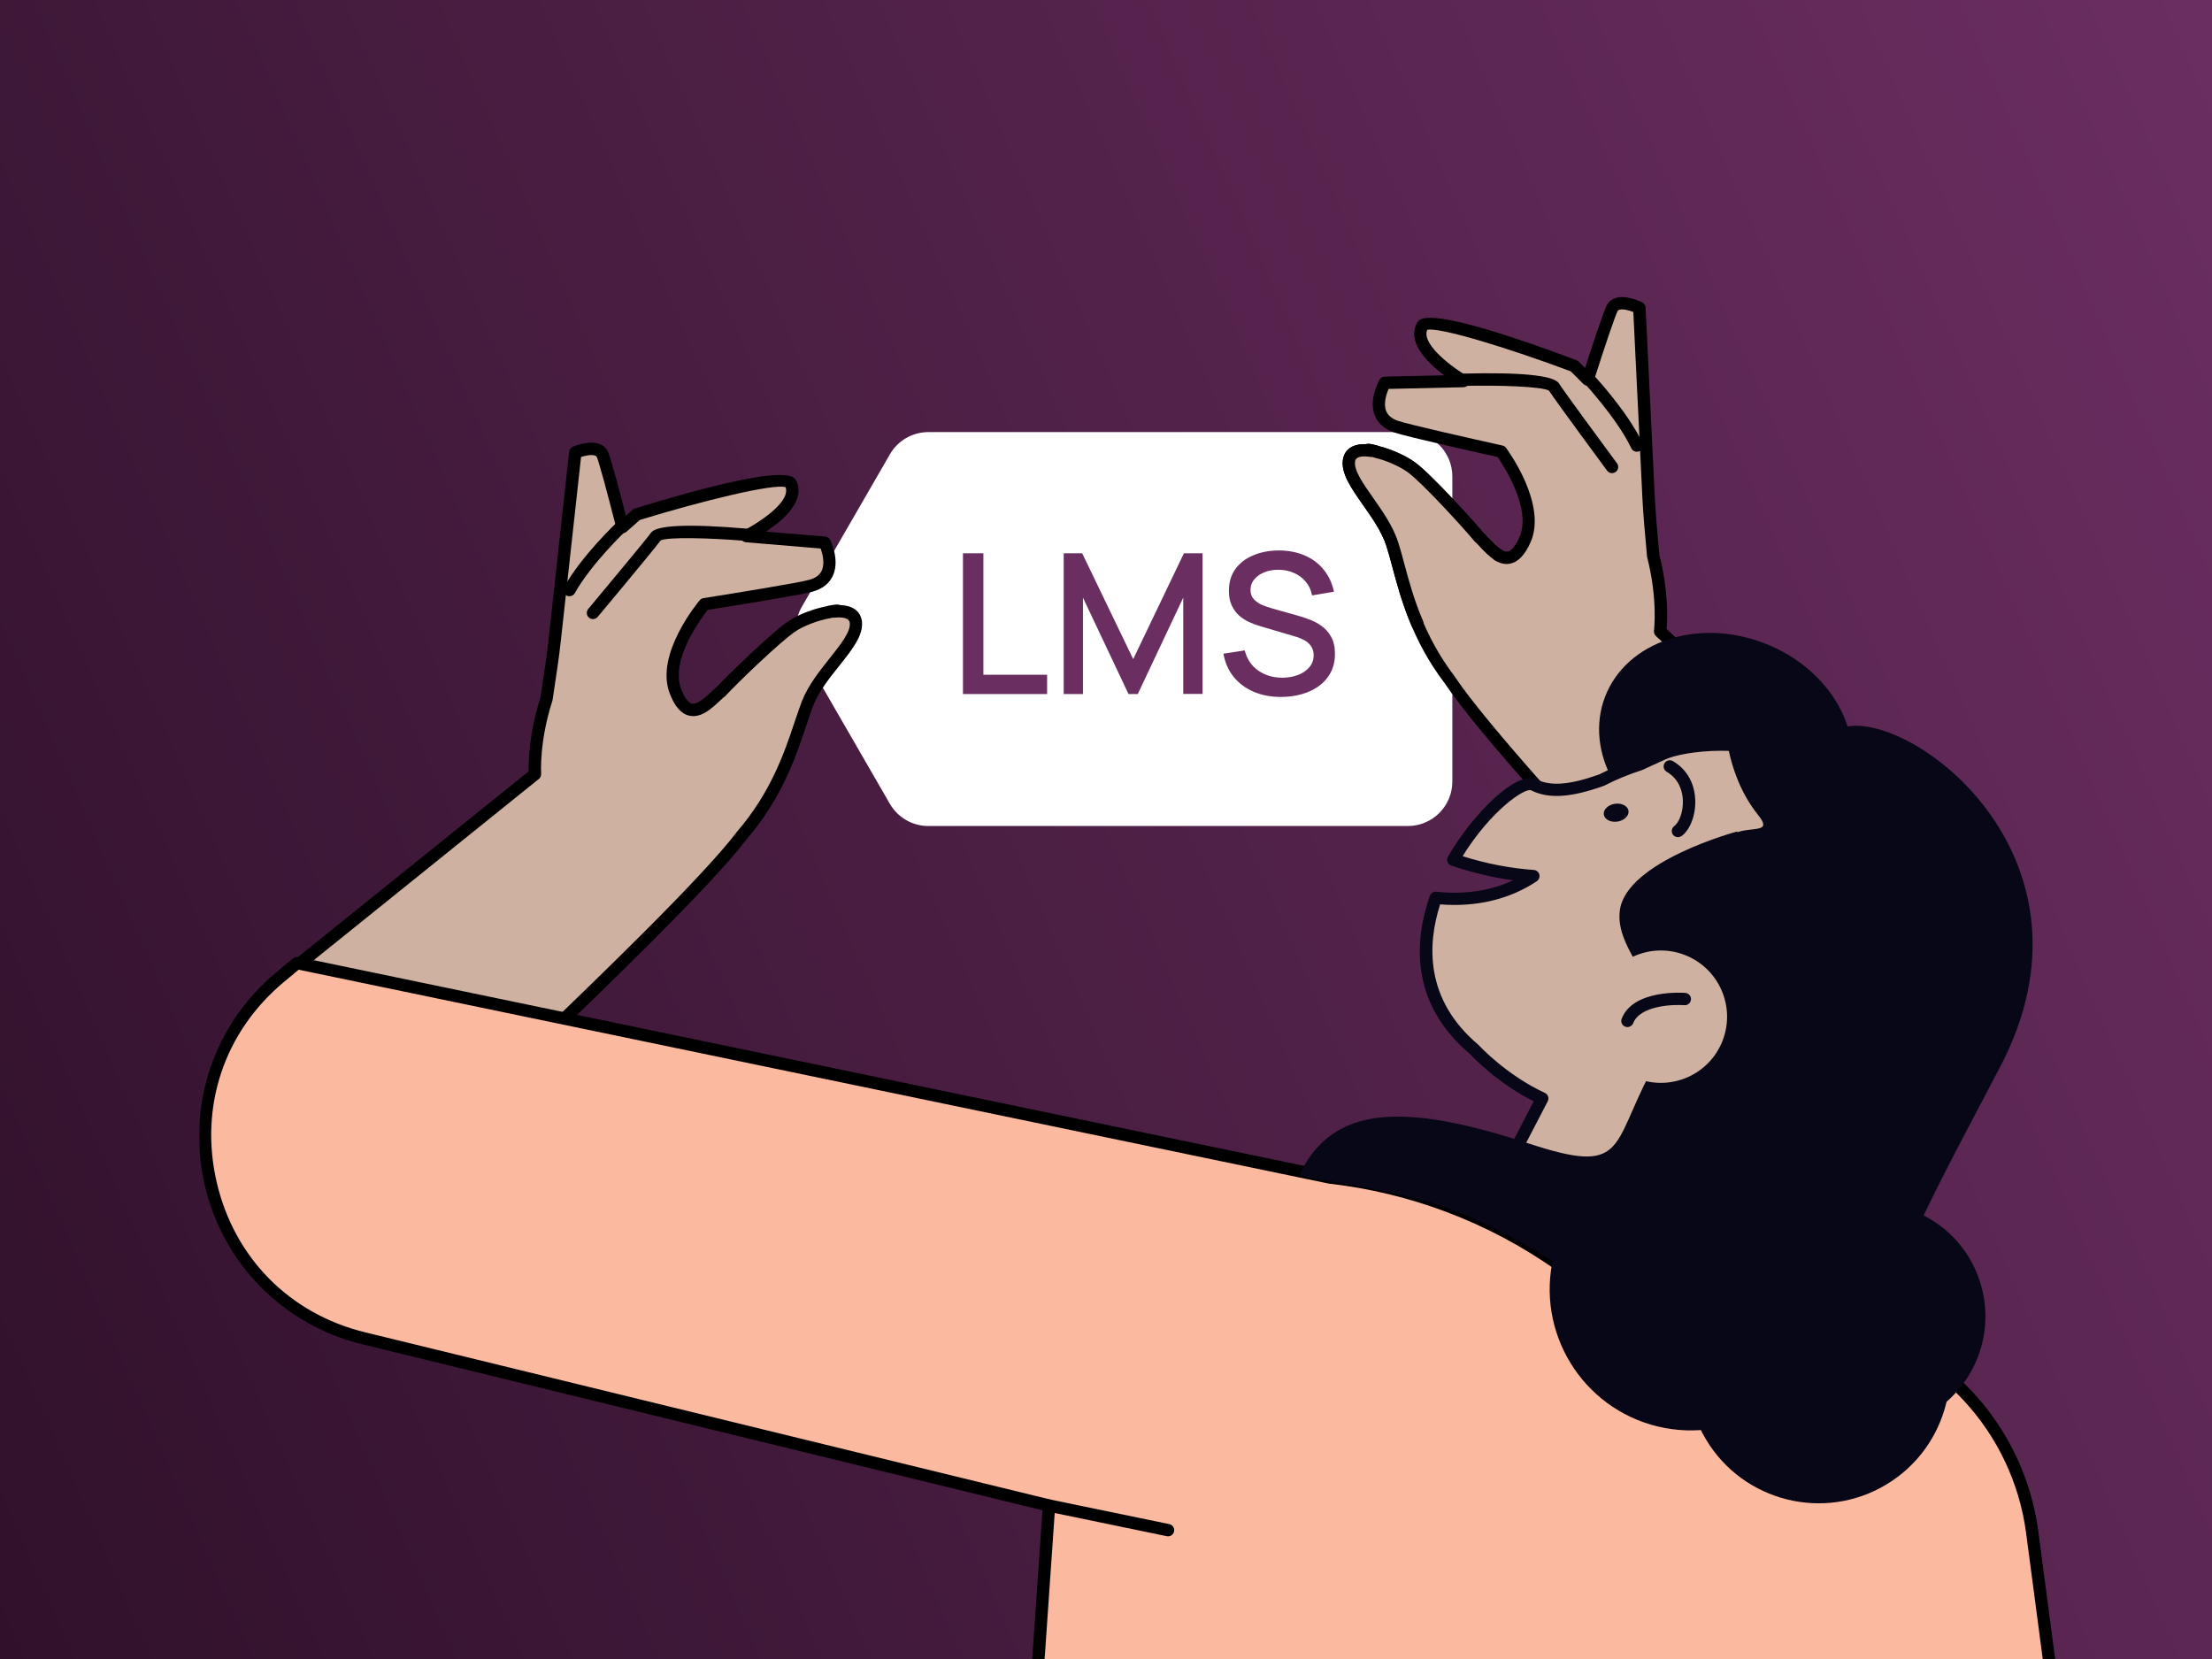 <svg width="800" height="600" viewBox="0 0 800 600" fill="none" xmlns="http://www.w3.org/2000/svg">
<rect x="0" y="0" width="800" height="600" fill="#808080" stroke="none"/>
<g clip-path="url(#clip0_832_348)">
<rect width="800" height="600" fill="url(#paint0_linear_832_348)"/>
<mask id="mask0_832_348" style="mask-type:luminance" maskUnits="userSpaceOnUse" x="72" y="85" width="678" height="527">
<path d="M749.659 85H72V611.284H749.659V85Z" fill="white"/>
</mask>
<g mask="url(#mask0_832_348)">
<path d="M509.194 156.27H335.774C330.017 156.27 324.707 159.327 321.851 164.303L289.987 219.461C287.109 224.437 287.109 230.573 289.987 235.549L321.828 290.708C324.707 295.684 330.017 298.741 335.752 298.741H509.172C518.052 298.741 525.26 291.534 525.26 282.653V227.516V172.358C525.282 163.455 518.075 156.27 509.194 156.27Z" fill="white"/>
<path d="M159.34 410.821C159.34 410.821 167.64 404.908 173.196 398.46C178.618 392.167 250.378 325.919 268.408 302.021C284.116 283.791 287.887 265.048 292.149 254.248C296.746 242.623 310.357 232.559 309.554 225.062C309.197 221.648 305.76 220.756 301.543 221.18C305.961 220.309 298.107 221.537 299.87 221.403C295.161 222.184 289.895 224.281 286.905 226.2C280.948 230.016 264.235 246.327 260.732 250.165C260.665 250.187 260.576 250.209 260.509 250.254C256.001 254.27 249.107 262.816 244.265 249.785C239.422 236.754 254.819 218.479 254.819 218.479C254.819 218.479 288.534 213.169 293.376 211.808C304.511 208.662 298.352 196.233 298.352 196.233L270.014 193.868C276.017 190.61 289.672 182.22 286.013 174.79C283.469 169.635 230.363 185.991 230.363 185.991C230.363 185.991 228.154 187.843 225.164 190.588C223.223 183.023 219.318 167.895 218.024 164.548C216.284 160.063 208.117 163.588 208.117 163.588L200.686 231.332C200.173 236.464 198.79 245.724 197.674 252.82C192.676 268.372 193.524 279.953 193.524 279.953L107.461 349.214L159.34 410.821Z" fill="#CEB1A0"/>
<path d="M159.339 413.054C158.692 413.054 158.067 412.786 157.621 412.25L105.698 350.687C105.319 350.219 105.118 349.639 105.185 349.036C105.252 348.434 105.542 347.898 106.01 347.519L191.203 278.972C191.114 275.581 191.292 265.361 195.442 252.352C196.513 245.435 197.897 236.22 198.41 231.154L205.84 163.389C205.93 162.585 206.443 161.894 207.179 161.581C207.782 161.313 213.226 159.082 216.997 160.644C218.447 161.247 219.496 162.34 220.054 163.79C221.192 166.713 224.204 178.093 226.369 186.505C227.908 185.144 228.868 184.319 228.868 184.319C229.091 184.118 229.359 183.984 229.649 183.895C284.584 167.003 287.128 172.158 287.954 173.854C291.323 180.681 284.227 187.487 277.043 192.262L298.463 194.047C299.244 194.114 299.936 194.583 300.271 195.275C300.405 195.565 303.774 202.46 301.275 208.082C300.003 210.961 297.526 212.947 293.911 213.973C289.382 215.267 261.334 219.73 255.956 220.578C253.413 223.813 242.434 238.63 246.295 249.028C247.477 252.218 248.883 254.16 250.222 254.472C252.23 254.94 255.242 252.084 257.451 250.009C257.987 249.518 258.478 249.027 258.969 248.603C259.058 248.537 259.17 248.447 259.303 248.358C263.141 244.275 279.475 228.276 285.656 224.304C289.047 222.14 294.425 220.109 298.932 219.262C299.713 218.994 300.739 218.86 301.944 218.681C302.77 218.57 303.372 218.637 303.819 218.837C310.356 219.038 311.539 222.966 311.74 224.795C312.275 229.816 308.192 234.925 303.484 240.861C299.869 245.39 296.143 250.076 294.179 255.052C293.331 257.216 292.461 259.827 291.546 262.572C287.865 273.595 282.822 288.679 270.058 303.472C257.251 320.453 217.198 358.921 193.278 381.904C183.817 390.986 176.364 398.148 174.847 399.911C169.179 406.516 160.946 412.406 160.589 412.652C160.254 412.92 159.786 413.054 159.339 413.054ZM110.607 349.572L159.696 407.788C162.352 405.757 167.662 401.495 171.522 397.01C173.174 395.091 179.957 388.576 190.243 378.691C214.074 355.797 253.97 317.485 266.644 300.683C278.917 286.425 283.804 271.832 287.374 261.166C288.311 258.354 289.203 255.722 290.096 253.423C292.305 247.845 296.411 242.668 300.048 238.094C303.975 233.14 307.701 228.477 307.344 225.286C307.121 223.278 304.198 223.144 301.766 223.389C301.543 223.412 301.32 223.412 301.119 223.367C301.007 223.389 300.918 223.412 300.829 223.412C300.65 223.501 300.449 223.568 300.248 223.59C295.697 224.349 290.698 226.424 288.11 228.075C282.465 231.69 266.087 247.622 262.36 251.683C262.182 251.861 261.981 252.018 261.758 252.151C261.378 252.509 260.977 252.888 260.553 253.267C257.451 256.19 253.569 259.827 249.24 258.823C246.272 258.131 243.952 255.431 242.144 250.589C236.901 236.51 252.409 217.856 253.078 217.075C253.435 216.673 253.904 216.383 254.439 216.316C266.064 214.486 289.003 210.76 292.729 209.689C295.027 209.042 296.5 207.926 297.236 206.297C298.352 203.798 297.526 200.362 296.79 198.376L269.791 196.123C268.809 196.033 268.006 195.319 267.782 194.36C267.582 193.4 268.028 192.419 268.898 191.95C277.444 187.309 285.789 180.793 284.116 176.197C279.787 174.813 253.792 181.173 231.412 188.045C230.698 188.67 228.89 190.232 226.614 192.284C226.034 192.82 225.231 192.999 224.472 192.776C223.713 192.552 223.133 191.95 222.955 191.191C219.362 177.111 216.796 167.718 215.904 165.419C215.77 165.107 215.614 164.928 215.279 164.794C214.119 164.304 211.887 164.705 210.147 165.263L202.85 231.601C202.337 236.777 200.909 246.194 199.838 253.2C199.816 253.312 199.794 253.423 199.749 253.535C194.952 268.44 195.71 279.709 195.71 279.82C195.755 280.557 195.465 281.271 194.885 281.717L110.607 349.572ZM262.003 251.906L261.981 251.928C261.981 251.928 261.981 251.906 262.003 251.906Z" fill="black"/>
<path d="M214.454 223.902C213.941 223.902 213.45 223.724 213.026 223.389C212.089 222.608 211.955 221.202 212.736 220.243C219.809 211.764 233.688 195.118 235.451 192.663C237.459 189.874 249.196 189.405 270.371 191.213C271.598 191.324 272.513 192.396 272.402 193.623C272.29 194.85 271.219 195.765 269.992 195.653C256.938 194.538 241.52 194.136 238.932 195.452C236.075 199.29 216.997 222.117 216.172 223.099C215.726 223.634 215.079 223.902 214.454 223.902Z" fill="black"/>
<path d="M205.946 215.647C205.567 215.647 205.21 215.558 204.853 215.357C203.782 214.754 203.403 213.393 204.005 212.322C210.431 200.853 223.15 188.871 223.708 188.357C224.6 187.509 226.028 187.576 226.854 188.469C227.702 189.362 227.657 190.79 226.742 191.615C226.609 191.727 213.979 203.642 207.888 214.509C207.486 215.245 206.727 215.647 205.946 215.647Z" fill="black"/>
<path d="M657.237 414.383C657.237 414.383 618.625 354.601 613.48 347.827C608.456 341.202 540.838 270.731 524.292 245.786C509.735 226.637 507.099 207.704 503.501 196.66C499.629 184.773 486.637 173.92 487.896 166.463C488.474 163.08 491.953 162.41 496.125 163.071C491.761 161.939 499.536 163.634 497.772 163.394C502.43 164.47 507.548 166.879 510.432 168.987C516.165 173.168 531.826 190.448 535.116 194.5C535.195 194.546 535.26 194.564 535.318 194.604C539.565 198.878 545.946 207.853 551.556 195.128C557.188 182.409 542.935 163.252 542.935 163.252C542.935 163.252 509.605 155.915 504.855 154.258C493.926 150.426 500.842 138.415 500.842 138.415L529.273 137.773C523.476 134.153 510.366 124.958 514.47 117.767C517.309 112.77 569.347 132.309 569.347 132.309C569.347 132.309 571.429 134.307 574.253 137.208C576.642 129.768 581.464 114.898 582.954 111.654C584.968 107.283 592.904 111.295 592.904 111.295L596.213 179.363C596.412 184.517 597.228 193.831 597.905 200.997C601.968 216.83 600.382 228.343 600.382 228.343L711.454 330.94L657.237 414.383Z" fill="#CEB1A0"/>
<path d="M656.635 416.532C656.119 416.388 655.673 416.077 655.368 415.597C654.979 415.001 616.734 355.809 611.688 349.179C610.3 347.352 603.285 339.729 594.4 330.097C571.905 305.708 534.277 264.881 522.438 247.028C510.688 231.586 506.564 216.222 503.565 205.022C502.823 202.218 502.102 199.582 501.381 197.363C499.723 192.286 496.301 187.386 492.972 182.651C488.618 176.446 484.884 171.088 485.697 166.125C485.998 164.309 487.43 160.446 493.953 160.655C494.412 160.506 495.025 160.469 495.816 160.622C497.022 160.867 498.034 161.059 498.799 161.389C503.24 162.496 508.489 164.85 511.74 167.222C517.648 171.522 532.924 188.44 536.567 192.799C536.684 192.879 536.801 192.958 536.906 193.08C537.358 193.531 537.842 194.038 538.341 194.572C540.411 196.775 543.27 199.802 545.288 199.464C546.648 199.243 548.141 197.392 549.53 194.259C554.021 184.117 543.944 168.658 541.627 165.273C536.3 164.103 508.579 157.922 504.146 156.377C500.603 155.128 498.233 153.003 497.137 150.053C494.979 144.28 498.755 137.599 498.925 137.322C499.323 136.646 500.023 136.216 500.814 136.207L522.316 135.728C515.432 130.529 508.768 123.305 512.547 116.694C513.493 115.059 516.332 110.062 570.132 130.259C570.405 130.359 570.682 130.529 570.882 130.725C570.882 130.725 571.793 131.606 573.262 133.061C575.93 124.795 579.617 113.639 580.933 110.764C581.586 109.348 582.703 108.34 584.169 107.824C588.024 106.473 593.326 109.05 593.913 109.354C594.623 109.716 595.095 110.427 595.148 111.23L598.457 179.298C598.623 183.331 599.191 190.721 600.136 200.65C603.508 213.903 603.048 224.133 602.751 227.503L712.995 329.334C713.897 330.166 713.965 331.576 713.126 332.499C712.294 333.401 710.884 333.469 709.961 332.631L598.889 230.034C598.356 229.537 598.095 228.815 598.181 228.097C598.189 227.984 599.62 216.774 595.739 201.618C595.705 201.492 595.686 201.394 595.673 201.275C595.008 194.228 594.176 184.725 593.968 179.521L590.711 112.836C588.998 112.17 586.81 111.625 585.601 112.051C585.268 112.165 585.085 112.323 584.945 112.655C583.917 114.915 580.772 124.137 576.338 137.957C576.106 138.703 575.483 139.27 574.715 139.448C573.946 139.626 573.157 139.382 572.594 138.829C570.453 136.63 568.763 134.973 568.073 134.293C546.138 126.075 520.587 118.186 516.176 119.289C514.233 123.819 522.521 131.035 530.415 135.938C531.245 136.449 531.654 137.468 531.389 138.414C531.123 139.359 530.265 140.022 529.285 140.048L502.208 140.654C501.362 142.595 500.323 145.965 501.273 148.526C501.897 150.184 503.298 151.388 505.554 152.184C509.204 153.463 531.894 158.579 543.37 161.127C543.891 161.25 544.365 161.545 544.682 161.982C545.287 162.801 559.643 182.334 553.56 196.085C551.47 200.805 548.993 203.355 545.995 203.881C541.588 204.637 537.975 200.75 535.042 197.655C534.648 197.244 534.254 196.832 533.896 196.453C533.678 196.322 533.493 196.155 533.336 195.972C529.853 191.703 514.479 174.804 509.075 170.854C506.593 169.046 501.718 166.681 497.232 165.654C497.011 165.615 496.823 165.539 496.664 165.448C496.578 165.424 496.47 165.394 496.384 165.37C496.167 165.401 495.962 165.39 495.741 165.351C493.321 164.973 490.393 164.917 490.044 166.904C489.504 170.067 492.926 174.967 496.552 180.133C499.891 184.917 503.698 190.343 505.555 196.032C506.311 198.376 507.041 201.061 507.793 203.914C510.704 214.766 514.706 229.655 525.997 244.504C537.727 262.164 575.214 302.835 597.62 327.131C607.287 337.607 613.662 344.541 615.185 346.544C620.329 353.318 657.475 410.812 659.041 413.244C659.698 414.287 659.405 415.664 658.384 416.328C657.883 416.627 657.215 416.695 656.635 416.532Z" fill="black"/>
<path d="M582.421 171.042C581.97 170.915 581.54 170.632 581.238 170.223C580.46 169.194 562.819 145.262 560.189 141.256C557.675 139.809 542.261 139.238 529.166 139.573C527.931 139.597 526.902 138.636 526.878 137.401C526.854 136.166 527.815 135.138 529.05 135.114C550.288 134.585 561.98 135.78 563.815 138.659C565.414 141.216 578.244 158.676 584.811 167.564C585.551 168.56 585.322 169.956 584.332 170.674C583.773 171.097 583.044 171.217 582.421 171.042Z" fill="black"/>
<path d="M591.397 163.296C590.795 163.127 590.281 162.728 589.99 162.113C584.583 150.909 572.677 138.251 572.572 138.129C571.731 137.244 571.761 135.816 572.668 134.981C573.553 134.14 574.981 134.17 575.816 135.076C576.315 135.61 588.316 148.341 594.03 160.188C594.572 161.313 594.106 162.643 592.987 163.163C592.455 163.408 591.891 163.435 591.397 163.296Z" fill="black"/>
<path d="M541.929 200.747C539.485 199.297 537.183 196.519 535.304 194.624C535.252 194.563 535.166 194.539 535.101 194.521C531.827 190.497 516.151 173.189 510.418 169.007C507.533 166.9 502.416 164.49 497.758 163.415C499.5 163.649 491.747 161.96 496.111 163.092C491.918 162.425 488.439 163.094 487.882 166.484C486.623 173.941 499.615 184.794 503.487 196.68C505.776 203.719 507.712 213.996 512.575 225.489L541.929 200.747Z" fill="#CEB1A0"/>
<path d="M511.959 227.632C511.336 227.457 510.792 227.003 510.513 226.346C507.15 218.426 505.159 210.984 503.55 204.994C502.801 202.211 502.081 199.576 501.381 197.363C499.723 192.286 496.301 187.386 492.971 182.651C488.617 176.446 484.862 171.082 485.703 166.103C486.004 164.287 487.436 160.425 493.959 160.633C494.418 160.484 495.031 160.447 495.822 160.6C497.028 160.845 498.04 161.037 498.805 161.367C503.245 162.474 508.495 164.828 511.746 167.2C517.654 171.5 532.93 188.418 536.551 192.771C536.668 192.851 536.801 192.957 536.927 193.085C537.343 193.503 537.826 194.01 538.325 194.544C539.785 196.113 541.467 197.882 543.059 198.816C544.114 199.436 544.469 200.811 543.849 201.865C543.229 202.919 541.854 203.275 540.8 202.655C538.655 201.38 536.742 199.36 535.088 197.575C534.693 197.163 534.299 196.751 533.942 196.373C533.723 196.242 533.539 196.074 533.382 195.891C529.898 191.623 514.546 174.73 509.12 170.774C506.638 168.965 501.763 166.601 497.277 165.573C497.056 165.535 496.869 165.459 496.709 165.368C496.623 165.344 496.516 165.313 496.43 165.289C496.212 165.321 496.007 165.31 495.786 165.271C493.366 164.893 490.439 164.836 490.089 166.824C489.549 169.987 492.972 174.887 496.619 180.059C499.958 184.843 503.771 190.247 505.622 195.958C506.384 198.28 507.114 200.965 507.866 203.818C509.525 209.962 511.388 216.95 514.645 224.585C515.116 225.714 514.586 227.025 513.452 227.518C512.953 227.726 512.432 227.765 511.959 227.632Z" fill="black"/>
<path d="M496.275 446.21C491.633 465.579 503.571 485.036 522.939 489.677C542.307 494.318 561.764 482.381 566.406 463.013C571.047 443.645 559.109 424.187 539.741 419.546C520.395 414.905 500.916 426.842 496.275 446.21Z" fill="#080717"/>
<path d="M742.229 609.054L734.978 554.186C729.979 516.387 701.641 485.884 664.311 478.141L563.722 457.278C539.155 440.008 510.661 429.208 480.828 425.839L107.413 348.3L101.254 353.432C53.927 392.882 71.644 469.395 131.511 484.01L379.369 544.502L374.906 609.054H742.229Z" fill="#FBBA9F"/>
<path d="M742.232 611.285C741.139 611.285 740.18 610.46 740.023 609.344L732.772 554.475C727.907 517.658 700.216 487.87 663.868 480.328L563.279 459.465C562.989 459.398 562.699 459.286 562.453 459.108C538.265 442.105 509.972 431.372 480.585 428.07L108.018 350.709L102.685 355.149C81.108 373.112 72.027 400.178 78.364 427.534C84.701 454.89 104.76 475.196 132.05 481.845L379.929 542.337C380.978 542.604 381.692 543.564 381.625 544.657L377.163 609.21C377.073 610.437 376.047 611.352 374.775 611.285C373.548 611.196 372.611 610.125 372.7 608.898L377.029 546.219L131.001 486.174C102.484 479.212 80.662 457.122 74.035 428.538C67.408 399.932 77.293 370.501 99.852 351.713L106.01 346.581C106.523 346.157 107.237 345.979 107.884 346.113L481.299 423.652C511.065 426.999 539.939 437.91 564.64 455.181L664.76 475.954C702.961 483.876 732.08 515.204 737.19 553.895L744.441 608.764C744.598 609.991 743.75 611.107 742.523 611.263C742.433 611.285 742.322 611.285 742.232 611.285Z" fill="black"/>
<path d="M667.814 285.666C675.526 265.696 662.236 241.954 638.131 232.649C614.025 223.322 588.233 231.98 580.52 251.928C572.808 271.899 586.096 295.64 610.203 304.945C634.308 314.272 660.101 305.614 667.814 285.666Z" fill="#080717"/>
<path d="M697.829 330.895C679.777 260.05 613.752 266.901 601.435 272.613C598.557 273.952 595.745 275.246 593.023 276.473C588.226 277.991 583.651 279.887 579.322 282.141C569.371 285.711 561.048 287.072 554.733 283.881C550.27 281.627 535.633 293.61 525.636 310.97C535.253 314.25 545.004 316.258 554.555 316.927C544.514 323.621 532.085 326.143 519.277 324.759C513.029 342.677 513.81 363.272 533.223 379.606C533.223 379.606 543.331 390.673 557.79 397.322L536.481 438.424L609.468 468.792L634.883 432.131C636.356 431.797 637.806 431.44 639.279 431.038C683.593 418.654 708.829 374.072 697.829 330.895Z" fill="#CEB1A0"/>
<path d="M609.468 471.024C609.178 471.024 608.888 470.979 608.62 470.845L535.588 440.432C535.008 440.187 534.562 439.718 534.338 439.138C534.115 438.558 534.16 437.911 534.45 437.353L554.688 398.304C541.724 391.811 532.732 382.373 531.616 381.19C509.638 362.603 511.601 339.843 517.113 324.001C517.447 323.019 518.429 322.394 519.455 322.506C529.608 323.599 539.091 322.171 547.28 318.378C539.85 317.374 532.33 315.588 524.878 313.045C524.253 312.822 523.74 312.353 523.516 311.728C523.271 311.104 523.338 310.412 523.673 309.832C532.799 294.034 548.775 278.37 555.715 281.873C560.78 284.439 567.786 283.881 578.407 280.066C582.803 277.79 587.444 275.871 592.197 274.376C594.875 273.171 597.619 271.899 600.453 270.582C609.044 266.611 634.704 263.732 657.799 274.71C678.929 284.751 693.098 303.472 699.949 330.338C711.418 375.388 685.021 420.551 639.836 433.18C638.631 433.515 637.404 433.827 636.199 434.117L611.275 470.087C610.874 470.689 610.182 471.024 609.468 471.024ZM539.537 437.264L608.664 466.048L633.053 430.86C633.365 430.391 633.856 430.079 634.392 429.945C635.82 429.632 637.248 429.275 638.676 428.874C681.495 416.914 706.531 374.117 695.664 331.431C689.171 305.904 675.783 288.188 655.924 278.727C632.696 267.682 608.196 271.921 602.372 274.621C599.471 275.96 596.66 277.254 593.938 278.481C593.848 278.526 593.781 278.548 593.692 278.571C589.073 280.043 584.588 281.895 580.349 284.082C580.259 284.127 580.17 284.171 580.081 284.194C568.121 288.5 559.999 288.991 553.729 285.822C551.564 284.841 539.292 292.963 528.983 309.653C537.596 312.376 546.231 314.027 554.711 314.629C555.67 314.696 556.473 315.365 556.719 316.28C556.964 317.195 556.585 318.177 555.804 318.712C545.986 325.25 533.937 328.129 520.839 327.08C516.22 341.517 515.26 361.487 534.651 377.843C534.718 377.91 534.785 377.977 534.852 378.044C534.941 378.155 544.848 388.866 558.705 395.248C559.262 395.493 559.686 395.984 559.887 396.542C560.088 397.122 560.043 397.747 559.753 398.304L539.537 437.264Z" fill="#080717"/>
<path d="M702.87 289.617C683.658 266.857 654.941 256.727 626.826 259.784C633.453 264.336 639.567 269.758 644.944 276.117C681.449 319.316 671.609 387.64 622.988 428.719C620.288 430.995 617.521 433.137 614.688 435.145C640.415 439.943 668.351 433.382 690.308 414.818C728.441 382.619 734.087 326.568 702.87 289.617Z" fill="#080717"/>
<path d="M623.62 252.485C623.62 252.485 621.59 277.007 635.871 294.791C643.413 304.185 625.45 295.215 622.416 307.331C599.656 398.147 600.236 417.225 600.236 417.225C598.986 425.302 603.137 433.246 610.478 436.816L632.568 447.616L647.853 429.408L694.421 343.523C694.399 343.546 673.647 257.773 623.62 252.485Z" fill="#080717"/>
<path d="M606.844 302.78C606.152 302.78 605.483 302.468 605.059 301.888C604.322 300.906 604.523 299.5 605.527 298.764C607.245 297.492 608.874 293.565 608.629 289.191C608.495 286.625 607.535 281.917 602.783 279.128C601.712 278.503 601.355 277.142 601.979 276.071C602.604 275 603.965 274.643 605.036 275.268C609.901 278.124 612.757 282.966 613.091 288.946C613.404 294.48 611.373 299.991 608.205 302.356C607.781 302.624 607.312 302.78 606.844 302.78Z" fill="#080717"/>
<path d="M585.015 297.134C582.56 297.513 580.329 296.398 580.039 294.635C579.749 292.872 581.534 291.109 583.988 290.708C586.443 290.328 588.674 291.444 588.964 293.207C589.254 294.992 587.469 296.732 585.015 297.134Z" fill="#080717"/>
<path d="M628.302 300.705C628.302 300.705 588.227 311.438 585.84 329.221C583.452 347.005 610.853 361.353 596.796 388.107C582.716 414.86 587.871 425.035 553.262 413.678C507.096 398.527 482.328 399.955 470.167 424.321C469.185 426.307 489.424 427.535 513.21 433.715C544.939 441.994 579.994 468.457 579.994 468.457C579.994 468.457 635.576 442.73 628.302 300.705Z" fill="#080717"/>
<path d="M578.366 359.078C573.614 371.417 579.75 385.274 592.067 390.026C604.406 394.779 618.263 388.643 623.016 376.326C627.768 363.987 621.632 350.13 609.315 345.377C596.976 340.602 583.119 346.738 578.366 359.078Z" fill="#CEB1A0"/>
<path d="M588.578 371.461C588.311 371.461 588.043 371.417 587.775 371.305C586.615 370.859 586.059 369.565 586.505 368.427C590.633 357.761 608.73 359.032 609.51 359.099C610.738 359.189 611.653 360.26 611.563 361.487C611.474 362.714 610.403 363.651 609.176 363.54C604.847 363.205 593.11 363.741 590.678 370.033C590.321 370.903 589.471 371.461 588.578 371.461Z" fill="#080717"/>
<path d="M713.41 495.011C723.871 474.929 716.077 450.161 696.001 439.719C675.926 429.254 651.172 437.041 640.711 457.123C630.248 477.205 638.042 501.951 658.118 512.416C678.193 522.881 702.948 515.071 713.41 495.011Z" fill="#080717"/>
<path d="M669.229 262.594C695.001 259.827 761.763 311.818 723.607 385.407C704.641 422.001 673.603 476.134 677.776 500.21C681.948 524.286 685.764 509.782 664.745 519.623C643.725 529.463 586.67 502.352 580.132 486.353C573.594 470.354 541.508 469.283 611.259 414.638C681.033 359.992 650.977 307.957 647.407 303.584C643.859 299.21 631.431 266.655 669.229 262.594Z" fill="#080717"/>
<path d="M661.104 478.276C667.724 450.875 650.884 423.296 623.49 416.691C596.096 410.064 568.521 426.91 561.901 454.289C555.28 481.69 572.12 509.269 599.514 515.896C626.909 522.501 654.483 505.677 661.104 478.276Z" fill="#080717"/>
<path d="M682.187 536.914C704.679 523.415 711.967 494.229 698.463 471.737C684.959 449.245 655.777 441.948 633.285 455.448C610.793 468.97 603.506 498.134 617.01 520.626C630.514 543.117 659.695 550.414 682.187 536.914Z" fill="#080717"/>
<path d="M422.438 555.635C422.282 555.635 422.126 555.613 421.992 555.591L378.95 546.688C377.745 546.442 376.964 545.26 377.209 544.055C377.455 542.85 378.637 542.069 379.842 542.314L422.885 551.217C424.09 551.463 424.871 552.645 424.625 553.85C424.402 554.899 423.465 555.635 422.438 555.635Z" fill="black"/>
</g>
</g>
<path d="M348.267 251V200.097H355.655V244.036H378.703V251H348.267ZM384.705 251V200.097H391.385L409.838 238.38L428.184 200.097H434.935V250.965H427.936V216.146L411.499 251H408.141L391.668 216.146V251H384.705ZM463.291 252.06C459.639 252.06 456.339 251.436 453.394 250.187C450.472 248.914 448.056 247.112 446.147 244.779C444.262 242.422 443.036 239.629 442.471 236.401L450.177 235.234C450.955 238.345 452.581 240.772 455.055 242.516C457.53 244.237 460.416 245.097 463.716 245.097C465.766 245.097 467.651 244.779 469.371 244.142C471.092 243.482 472.47 242.552 473.507 241.35C474.568 240.124 475.098 238.663 475.098 236.966C475.098 236.047 474.933 235.234 474.603 234.527C474.297 233.82 473.861 233.208 473.295 232.689C472.753 232.147 472.082 231.688 471.28 231.311C470.503 230.91 469.642 230.568 468.7 230.285L455.656 226.432C454.383 226.055 453.087 225.572 451.768 224.983C450.448 224.37 449.234 223.581 448.127 222.615C447.043 221.625 446.159 220.411 445.476 218.974C444.792 217.513 444.45 215.745 444.45 213.671C444.45 210.537 445.252 207.886 446.854 205.718C448.48 203.526 450.672 201.877 453.429 200.769C456.186 199.638 459.273 199.072 462.69 199.072C466.131 199.119 469.206 199.732 471.917 200.91C474.65 202.089 476.913 203.786 478.704 206.001C480.518 208.192 481.767 210.855 482.451 213.99L474.532 215.333C474.179 213.424 473.425 211.786 472.27 210.419C471.115 209.029 469.701 207.968 468.028 207.238C466.355 206.484 464.54 206.095 462.584 206.071C460.699 206.024 458.967 206.307 457.388 206.92C455.833 207.533 454.584 208.393 453.641 209.5C452.722 210.608 452.263 211.88 452.263 213.318C452.263 214.732 452.675 215.875 453.5 216.747C454.325 217.619 455.338 218.314 456.54 218.832C457.765 219.327 458.979 219.74 460.181 220.07L469.584 222.721C470.762 223.051 472.093 223.498 473.578 224.064C475.086 224.606 476.536 225.372 477.926 226.362C479.34 227.352 480.506 228.671 481.425 230.321C482.345 231.947 482.804 233.997 482.804 236.472C482.804 239.04 482.286 241.303 481.249 243.259C480.212 245.191 478.786 246.817 476.971 248.137C475.18 249.433 473.107 250.411 470.75 251.071C468.393 251.731 465.907 252.06 463.291 252.06Z" fill="#6B2E61"/>
<defs>
<linearGradient id="paint0_linear_832_348" x1="800" y1="-2.71726e-05" x2="-91.619" y2="391.164" gradientUnits="userSpaceOnUse">
<stop stop-color="#6B2E61"/>
<stop offset="1" stop-color="#30112B"/>
</linearGradient>
<clipPath id="clip0_832_348">
<rect width="800" height="600" fill="white"/>
</clipPath>
</defs>
</svg>
